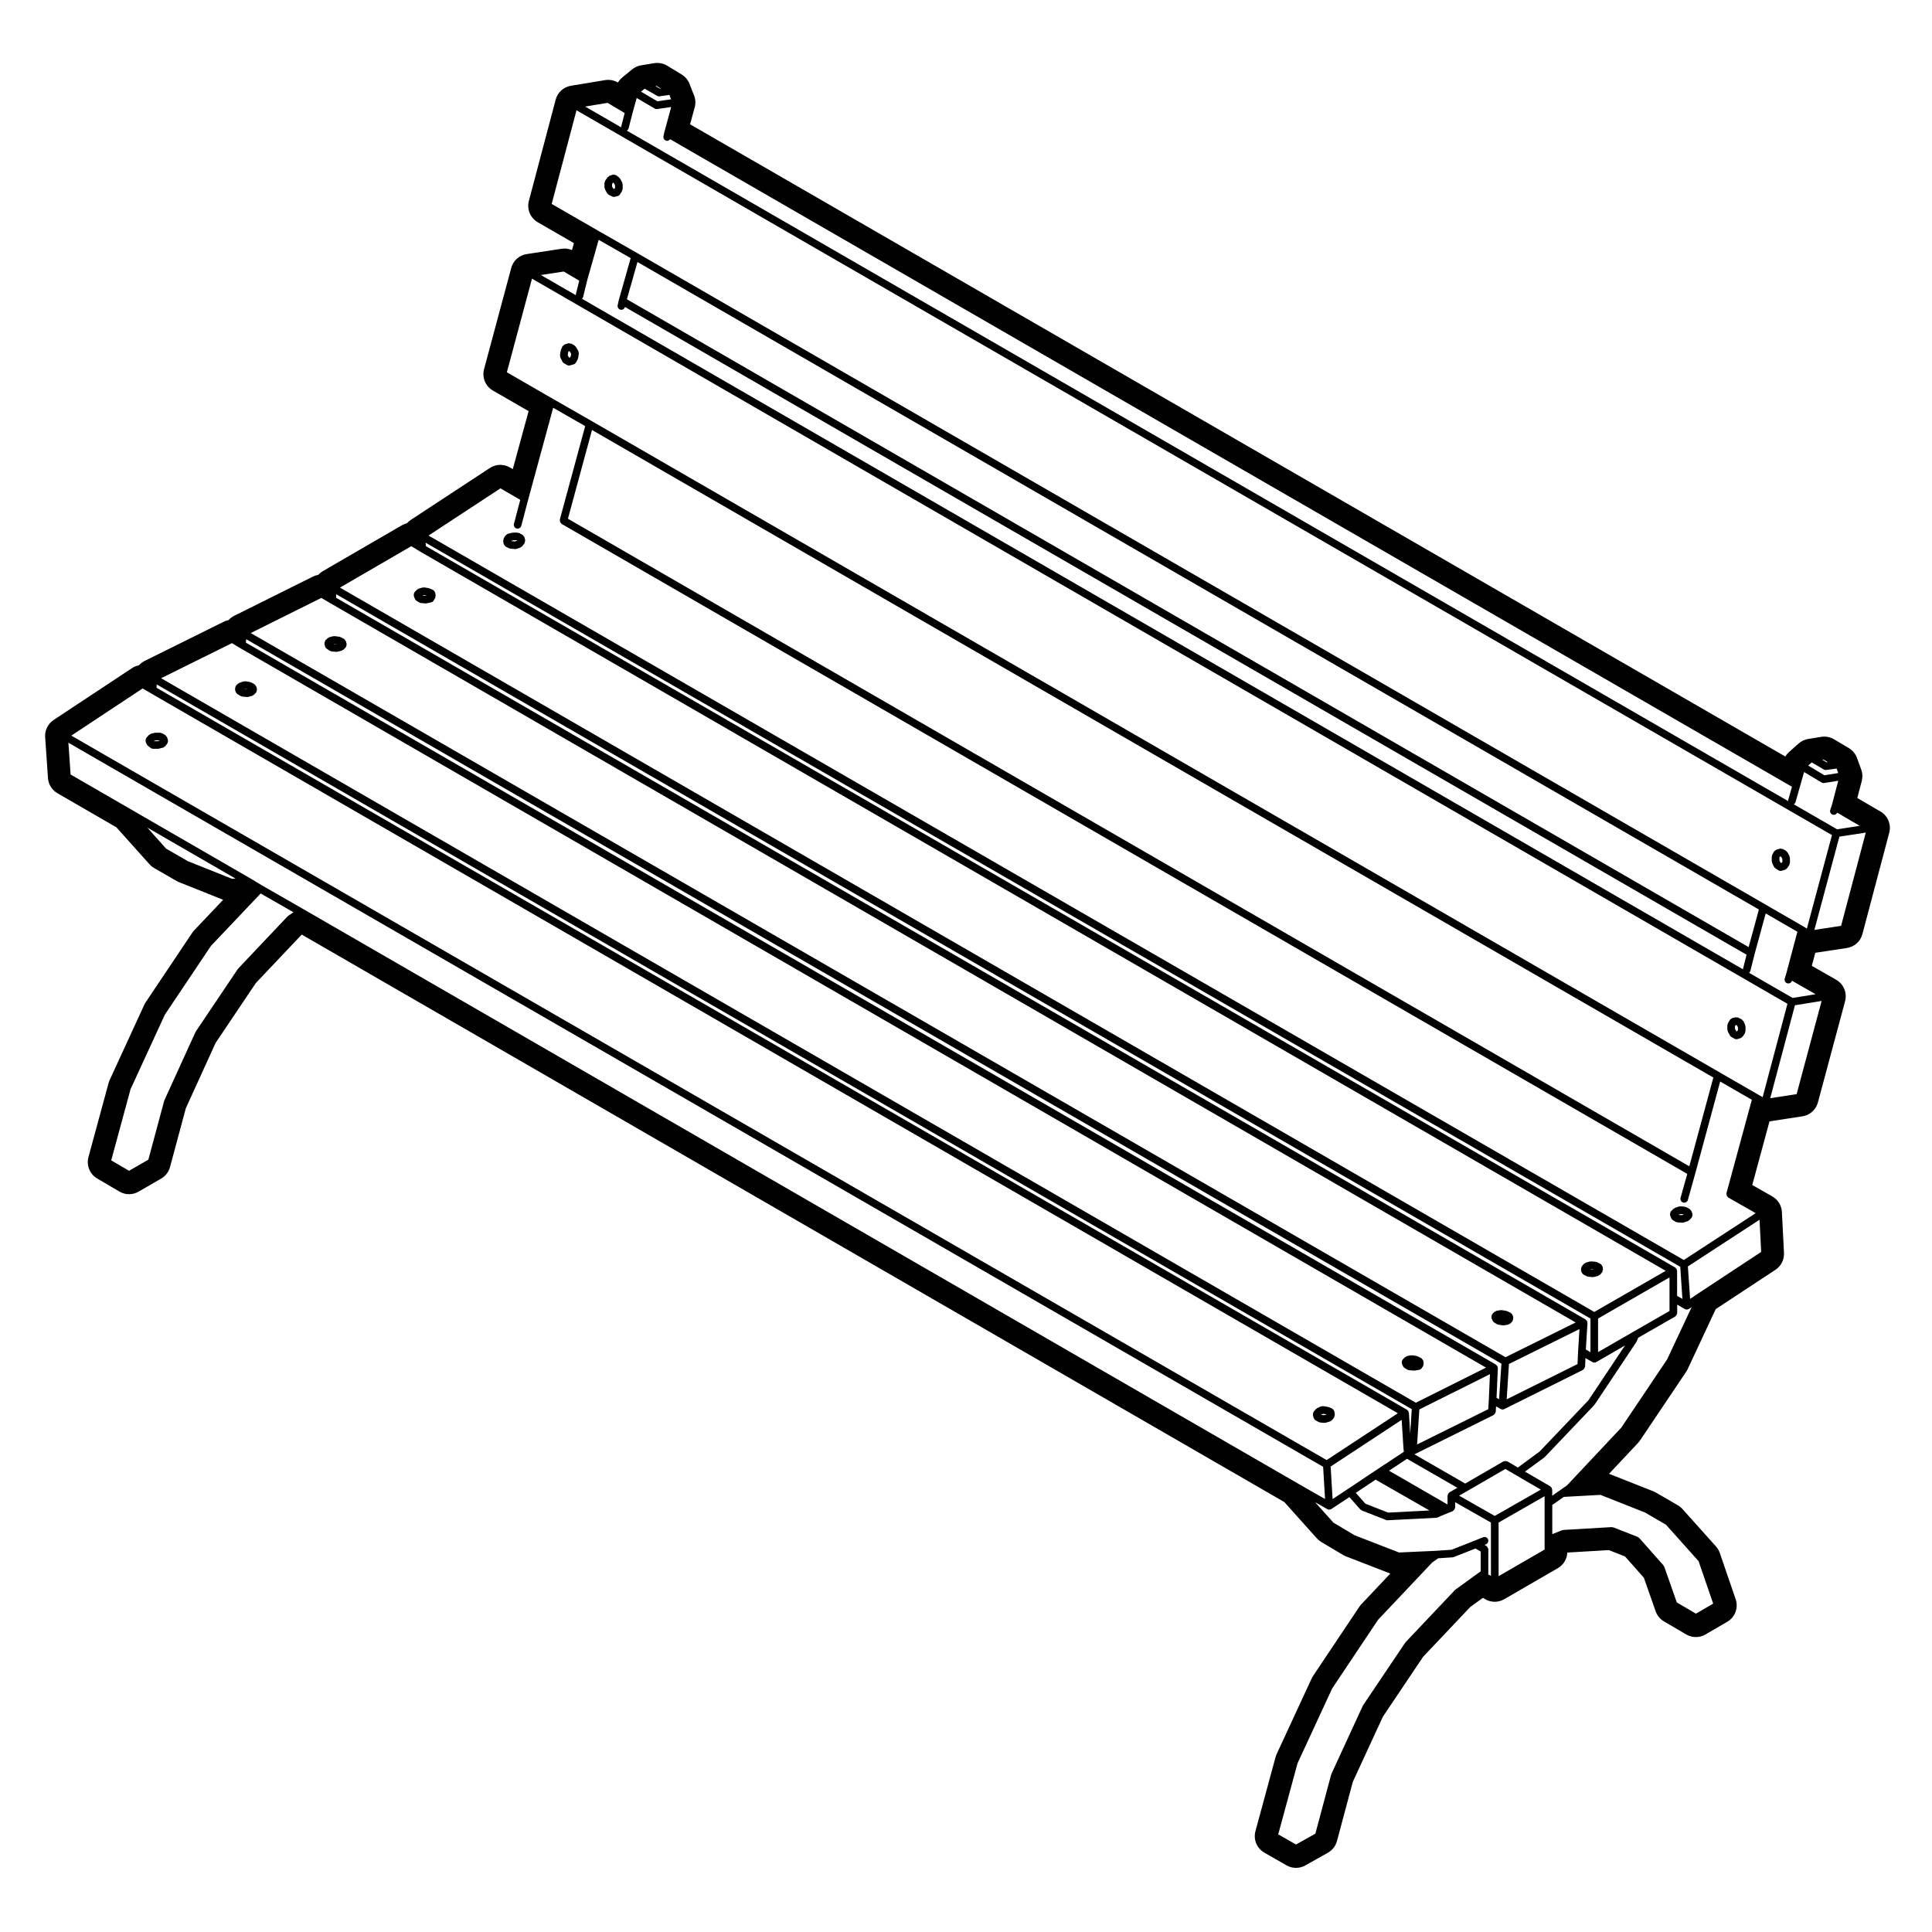 <?xml version="1.0" encoding="UTF-8"?>
<!-- Uploaded to: ICON Repo, www.svgrepo.com, Generator: ICON Repo Mixer Tools -->
<svg fill="#000000" width="800px" height="800px" version="1.1" viewBox="144 144 512 512" xmlns="http://www.w3.org/2000/svg">
 <g>
  <path d="m618.25 370.89-0.559-1.031c-0.051-0.09-0.152-0.109-0.223-0.18-0.066-0.07-0.086-0.172-0.172-0.215l-0.84-0.473h-0.012c-0.09-0.047-0.195-0.016-0.301-0.035-0.156-0.031-0.312-0.098-0.465-0.051h-0.016l-0.938 0.289c-0.133 0.039-0.195 0.16-0.301 0.246-0.098 0.082-0.223 0.109-0.289 0.223l-0.473 0.84c-0.047 0.082-0.012 0.172-0.031 0.258-0.023 0.086-0.102 0.145-0.102 0.238v1.211c0 0.082 0.07 0.133 0.086 0.207 0.02 0.07-0.02 0.141 0.012 0.211l0.473 1.031c0.07 0.156 0.191 0.273 0.316 0.367 0.02 0.016 0.016 0.039 0.035 0.051l0.84 0.559c0.172 0.109 0.367 0.172 0.559 0.172 0.098 0 0.191-0.016 0.293-0.047l0.938-0.281c0.176-0.055 0.289-0.203 0.402-0.328 0.039-0.039 0.105-0.023 0.141-0.074l0.559-0.84c0.059-0.086 0.031-0.188 0.055-0.277 0.035-0.102 0.117-0.172 0.117-0.281v-1.305c0-0.09-0.074-0.152-0.102-0.23 0-0.09 0.043-0.172-0.004-0.254zm-1.895 1.488-0.188 0.281-0.133 0.039-0.215-0.141-0.258-0.562v-0.73l0.145-0.262 0.137-0.039 0.207 0.117 0.301 0.551z"/>
  <path d="m308.89 192.35-0.57-1.027c-0.035-0.066-0.117-0.074-0.168-0.133-0.047-0.059-0.047-0.141-0.105-0.188l-0.75-0.562c-0.031-0.02-0.07-0.004-0.105-0.023-0.105-0.066-0.223-0.066-0.348-0.09-0.137-0.02-0.25-0.059-0.383-0.023-0.031 0.004-0.059-0.016-0.09-0.004l-0.832 0.281c-0.105 0.035-0.145 0.141-0.23 0.207-0.09 0.066-0.203 0.074-0.273 0.172l-0.66 0.938c-0.066 0.086-0.035 0.191-0.066 0.289-0.035 0.09-0.121 0.164-0.121 0.281v1.219c0 0.098 0.074 0.156 0.102 0.242 0.027 0.082-0.016 0.164 0.031 0.246l0.559 1.02c0.031 0.055 0.105 0.039 0.141 0.086 0.09 0.109 0.141 0.258 0.281 0.324l0.934 0.473c0.145 0.074 0.309 0.109 0.457 0.109 0.082 0 0.16-0.012 0.246-0.031l0.746-0.188c0.258-0.066 0.457-0.23 0.59-0.438 0.004-0.004 0.02-0.004 0.023-0.012l0.57-0.941c0.051-0.086 0.02-0.18 0.039-0.266 0.031-0.09 0.105-0.156 0.105-0.258v-1.211c0-0.098-0.074-0.152-0.102-0.238-0.012-0.094 0.023-0.176-0.02-0.254zm-1.891 1.418-0.203 0.332-0.305-0.156-0.289-0.516v-0.648l0.281-0.402 0.02-0.004 0.152 0.117 0.336 0.609 0.004 0.668z"/>
  <path d="m606.5 415.65-0.469-1.023c-0.047-0.105-0.156-0.133-0.23-0.211-0.082-0.09-0.117-0.211-0.23-0.273l-0.938-0.473c-0.109-0.059-0.23-0.016-0.352-0.023-0.105-0.016-0.203-0.086-0.312-0.059l-0.84 0.18c-0.004 0.004-0.012 0.012-0.016 0.016-0.125 0.031-0.207 0.137-0.312 0.211-0.105 0.082-0.242 0.117-0.312 0.23 0 0.004-0.012 0.004-0.016 0.012l-0.559 0.941c-0.051 0.086-0.016 0.176-0.039 0.266s-0.105 0.152-0.105 0.25v1.215c0 0.098 0.074 0.152 0.102 0.23 0.02 0.09-0.02 0.172 0.023 0.25l0.559 1.027c0.098 0.172 0.238 0.309 0.395 0.395 0.004 0 0.004 0.004 0.004 0.004l0.84 0.469c0.152 0.09 0.316 0.125 0.488 0.125 0.105 0 0.211-0.02 0.312-0.051l0.84-0.277c0.168-0.059 0.258-0.195 0.367-0.312 0.047-0.051 0.117-0.031 0.156-0.09l0.559-0.848c0.059-0.09 0.031-0.188 0.055-0.289 0.031-0.102 0.109-0.168 0.109-0.273v-1.215c0-0.082-0.07-0.133-0.086-0.207-0.004-0.051 0.039-0.125 0.008-0.195zm-1.926 1.332-0.203 0.297-0.09 0.031-0.195-0.105-0.301-0.543v-0.691l0.195-0.324 0.059-0.012 0.309 0.145 0.227 0.504z"/>
  <path d="m297.27 237.02-0.66-1.117c-0.051-0.086-0.141-0.098-0.211-0.16-0.066-0.066-0.082-0.16-0.16-0.207l-0.832-0.465c-0.082-0.047-0.188-0.016-0.277-0.035-0.168-0.035-0.332-0.102-0.5-0.051h-0.012l-0.941 0.277c-0.016 0.004-0.016 0.02-0.031 0.023-0.121 0.039-0.191 0.152-0.293 0.238-0.105 0.09-0.223 0.145-0.281 0.262-0.004 0.012-0.023 0.016-0.031 0.023l-0.379 0.836c-0.02 0.051 0.012 0.102-0.004 0.145-0.016 0.047-0.066 0.066-0.07 0.117l-0.188 1.219c-0.02 0.105 0.055 0.191 0.07 0.293 0.016 0.105-0.031 0.211 0.023 0.316l0.562 1.117c0.098 0.188 0.238 0.324 0.402 0.418 0.004 0 0.004 0.004 0.012 0.012l0.84 0.469c0.152 0.086 0.316 0.125 0.488 0.125 0.098 0 0.191-0.016 0.289-0.039l0.934-0.277c0.246-0.074 0.43-0.246 0.551-0.441 0.012-0.016 0.035-0.012 0.047-0.023l0.473-0.84c0.031-0.055 0-0.117 0.02-0.176 0.023-0.059 0.086-0.102 0.098-0.168l0.188-1.219c0.02-0.121-0.059-0.215-0.082-0.328-0.02-0.109 0.02-0.234-0.043-0.344zm-2.016 1.391-0.191 0.336-0.125 0.035-0.195-0.105-0.289-0.559 0.109-0.742 0.141-0.309 0.09-0.023 0.223 0.125 0.336 0.574z"/>
  <path d="m567.78 481.92c0.074-0.051 0.172-0.039 0.238-0.105l0.555-0.648c0.004-0.012 0.004-0.02 0.012-0.031 0.082-0.098 0.07-0.223 0.105-0.336 0.047-0.133 0.117-0.25 0.105-0.387 0-0.012 0.012-0.02 0.012-0.031l-0.09-0.66c-0.004-0.039-0.047-0.055-0.051-0.09-0.035-0.137-0.117-0.227-0.203-0.336-0.082-0.102-0.121-0.195-0.23-0.262-0.031-0.02-0.035-0.066-0.07-0.082l-0.938-0.465c-0.066-0.035-0.133 0-0.195-0.016-0.066-0.02-0.105-0.086-0.172-0.09l-1.223-0.102c-0.066-0.004-0.109 0.051-0.172 0.055-0.066 0.004-0.117-0.039-0.176-0.02l-1.023 0.289c-0.105 0.031-0.145 0.121-0.23 0.176-0.086 0.055-0.191 0.051-0.262 0.133l-0.559 0.648c-0.012 0.012-0.004 0.023-0.012 0.035-0.09 0.105-0.09 0.246-0.125 0.371-0.031 0.121-0.105 0.23-0.09 0.352 0 0.016-0.012 0.023-0.012 0.039l0.098 0.656c0.004 0.035 0.039 0.055 0.051 0.09 0.023 0.105 0.09 0.168 0.141 0.262 0.082 0.125 0.152 0.238 0.277 0.316 0.035 0.023 0.039 0.07 0.082 0.09l0.938 0.469c0.102 0.051 0.203 0.059 0.309 0.074 0.023 0.004 0.035 0.023 0.059 0.031l1.129 0.102c0.031 0.004 0.059 0.004 0.09 0.004 0.086 0 0.168-0.012 0.246-0.031l1.125-0.289c0.102-0.031 0.16-0.145 0.262-0.211zm-1.738-1.496-0.613-0.055 0.23-0.066 0.645 0.051z"/>
  <path d="m259.27 300.98c-0.035-0.137-0.109-0.227-0.203-0.336-0.082-0.102-0.137-0.188-0.25-0.246-0.039-0.023-0.055-0.082-0.102-0.102l-0.934-0.379c-0.035-0.016-0.074 0.012-0.105 0-0.039-0.012-0.059-0.055-0.102-0.059l-1.125-0.191c-0.086-0.016-0.141 0.047-0.227 0.051-0.074 0.004-0.137-0.047-0.215-0.023l-1.031 0.293c-0.09 0.023-0.125 0.109-0.203 0.156-0.082 0.047-0.172 0.031-0.238 0.098l-0.641 0.641c-0.051 0.047-0.035 0.117-0.074 0.172-0.082 0.109-0.109 0.211-0.141 0.344-0.031 0.133-0.035 0.242-0.012 0.371 0.012 0.066-0.031 0.121-0.004 0.188l0.289 0.746c0.082 0.207 0.223 0.367 0.395 0.484 0.004 0 0.004 0.004 0.012 0.012l0.746 0.473c0.109 0.074 0.246 0.086 0.367 0.105 0.039 0.004 0.059 0.047 0.098 0.047l1.211 0.09h0.074c0.074 0 0.145-0.012 0.223-0.023l1.219-0.277c0.281-0.066 0.5-0.242 0.637-0.473 0.004-0.004 0.016-0.004 0.02-0.012l0.371-0.656c0.059-0.102 0.02-0.211 0.039-0.324 0.023-0.105 0.102-0.195 0.086-0.309l-0.102-0.746c-0.012-0.043-0.062-0.07-0.078-0.113zm-2.5 0.91-0.816-0.059-0.035-0.02 0.418-0.117 0.746 0.133z"/>
  <path d="m496.89 520.38c0.055-0.051 0.141-0.039 0.188-0.102l0.473-0.656c0.074-0.105 0.051-0.223 0.082-0.336 0.039-0.121 0.121-0.227 0.105-0.363l-0.098-0.836c-0.004-0.059-0.059-0.09-0.082-0.145-0.031-0.105-0.082-0.18-0.141-0.277-0.086-0.125-0.172-0.227-0.312-0.309-0.039-0.02-0.055-0.074-0.102-0.098l-0.926-0.371c-0.039-0.016-0.074 0.016-0.109 0-0.039-0.012-0.059-0.055-0.105-0.066l-1.223-0.188c-0.117-0.02-0.195 0.051-0.301 0.07-0.098 0.012-0.188-0.035-0.277 0.012l-1.023 0.465c-0.074 0.039-0.098 0.117-0.152 0.168-0.059 0.047-0.145 0.039-0.195 0.102l-0.555 0.66c-0.02 0.02-0.012 0.051-0.023 0.074-0.074 0.105-0.086 0.223-0.109 0.348-0.035 0.133-0.086 0.246-0.059 0.383 0 0.023-0.02 0.051-0.016 0.074l0.176 0.746c0 0.012 0.012 0.016 0.016 0.023 0.016 0.059 0.07 0.09 0.098 0.145 0.086 0.172 0.18 0.316 0.332 0.422 0.023 0.012 0.023 0.047 0.051 0.059l0.848 0.465c0.105 0.059 0.215 0.07 0.328 0.09 0.031 0.004 0.039 0.031 0.07 0.035l1.129 0.102c0.031 0.004 0.059 0.004 0.09 0.004 0.102 0 0.203-0.016 0.301-0.051l1.211-0.371c0.129-0.051 0.207-0.184 0.312-0.277zm-1.949-1.332-0.711-0.066-0.125-0.074 0.523-0.238 0.82 0.125 0.117 0.051z"/>
  <path d="m187.96 339.03c-0.074-0.086-0.102-0.203-0.203-0.258l-0.84-0.469c-0.082-0.047-0.16-0.004-0.246-0.031-0.09-0.02-0.145-0.102-0.242-0.102l-1.215 0.004c-0.051 0-0.082 0.047-0.125 0.051-0.047 0.004-0.086-0.031-0.133-0.016l-1.027 0.277c-0.105 0.023-0.145 0.125-0.23 0.18-0.09 0.051-0.195 0.051-0.266 0.133l-0.664 0.754c-0.047 0.051-0.023 0.117-0.059 0.172-0.07 0.109-0.102 0.215-0.117 0.348-0.02 0.137-0.023 0.242 0.012 0.371 0.016 0.059-0.02 0.121 0.004 0.18l0.293 0.648c0.055 0.121 0.156 0.203 0.246 0.289 0.035 0.031 0.031 0.082 0.066 0.105l0.746 0.562c0.18 0.137 0.398 0.207 0.609 0.207h1.305c0.082 0 0.16-0.012 0.246-0.031l1.125-0.281c0.16-0.039 0.262-0.176 0.379-0.281 0.055-0.047 0.137-0.031 0.18-0.09l0.562-0.75c0.023-0.035 0.012-0.074 0.031-0.109 0.07-0.117 0.07-0.227 0.09-0.363s0.051-0.242 0.016-0.371c-0.012-0.039 0.02-0.074 0.004-0.117l-0.281-0.746c-0.059-0.117-0.176-0.172-0.266-0.266zm-2.211 1.402h-0.848l-0.109-0.086 0.555-0.145h0.828l0.152 0.086z"/>
  <path d="m520.75 506.59c0.004 0 0.012 0 0.016-0.004l0.371-0.562c0.074-0.117 0.051-0.25 0.074-0.379 0.02-0.109 0.102-0.207 0.082-0.328l-0.012-0.051-0.09-0.598c-0.004-0.031-0.035-0.047-0.047-0.074-0.023-0.109-0.102-0.188-0.16-0.293-0.086-0.125-0.152-0.246-0.289-0.324-0.023-0.02-0.023-0.051-0.051-0.059l-0.934-0.469c-0.051-0.023-0.102 0.004-0.152-0.012-0.051-0.02-0.074-0.074-0.125-0.086l-1.125-0.191c-0.07-0.016-0.117 0.039-0.188 0.039-0.059 0-0.105-0.047-0.168-0.035l-1.031 0.188c-0.105 0.02-0.168 0.117-0.258 0.168-0.09 0.051-0.195 0.039-0.273 0.105l-0.656 0.648c-0.055 0.059-0.039 0.137-0.082 0.195-0.082 0.109-0.121 0.211-0.145 0.344-0.023 0.133-0.02 0.238 0.004 0.363 0.016 0.074-0.023 0.145 0.004 0.215l0.289 0.656c0.086 0.191 0.223 0.344 0.387 0.449l0.746 0.473c0.117 0.082 0.25 0.09 0.383 0.109 0.031 0.004 0.047 0.035 0.082 0.039l1.305 0.102c0.023 0.004 0.051 0.004 0.074 0.004 0.055 0 0.109-0.004 0.168-0.016l1.129-0.191c0.293-0.043 0.527-0.203 0.672-0.426z"/>
  <path d="m211.74 325.72c-0.09-0.152-0.168-0.312-0.312-0.398l-0.848-0.473c-0.059-0.031-0.121 0-0.18-0.02-0.066-0.02-0.098-0.086-0.156-0.098l-1.211-0.188c-0.09-0.016-0.156 0.051-0.242 0.055-0.082 0.004-0.145-0.039-0.23-0.016l-1.129 0.371c-0.086 0.023-0.109 0.109-0.18 0.156-0.066 0.039-0.145 0.023-0.207 0.086l-0.469 0.465c-0.02 0.02-0.012 0.051-0.031 0.07-0.09 0.105-0.105 0.227-0.152 0.359-0.035 0.121-0.102 0.223-0.09 0.352 0 0.031-0.023 0.051-0.02 0.082l0.098 0.66c0.004 0.02 0.023 0.031 0.031 0.051 0.016 0.09 0.082 0.145 0.121 0.227 0.074 0.152 0.141 0.289 0.277 0.379 0.023 0.016 0.023 0.051 0.051 0.066l0.938 0.562c0.109 0.07 0.242 0.086 0.363 0.105 0.031 0.004 0.051 0.035 0.082 0.039l1.219 0.098c0.031 0 0.055 0.004 0.082 0.004 0.09 0 0.176-0.012 0.266-0.035l1.027-0.281c0.098-0.023 0.133-0.117 0.211-0.168 0.082-0.047 0.176-0.035 0.242-0.102l0.555-0.562c0.035-0.035 0.023-0.09 0.055-0.125 0.082-0.105 0.105-0.211 0.137-0.344 0.031-0.133 0.066-0.238 0.047-0.371-0.012-0.047 0.031-0.09 0.016-0.137l-0.18-0.645c-0.043-0.102-0.133-0.152-0.18-0.227zm-2.305 0.957-0.637-0.047 0.168-0.055 0.539 0.086z"/>
  <path d="m591.98 464.66c-0.082-0.098-0.105-0.215-0.223-0.281l-0.84-0.469c-0.07-0.039-0.141-0.004-0.215-0.023-0.07-0.023-0.109-0.098-0.191-0.102l-1.211-0.098c-0.102-0.012-0.137 0.055-0.215 0.066-0.074 0.012-0.137-0.035-0.207-0.004l-1.031 0.371c-0.074 0.023-0.102 0.105-0.16 0.145-0.066 0.039-0.145 0.023-0.203 0.082l-0.66 0.648c-0.051 0.051-0.039 0.121-0.074 0.176-0.082 0.105-0.109 0.207-0.141 0.336-0.031 0.133-0.035 0.242-0.012 0.367 0.012 0.07-0.031 0.125-0.004 0.195l0.293 0.754c0.082 0.207 0.223 0.363 0.395 0.48 0.004 0.004 0.004 0.012 0.012 0.016l0.746 0.465c0.117 0.082 0.25 0.098 0.383 0.109 0.035 0.004 0.051 0.039 0.086 0.047l1.305 0.09h0.07c0.105 0 0.215-0.02 0.324-0.055l1.125-0.379c0.105-0.035 0.141-0.137 0.227-0.195 0.066-0.051 0.152-0.035 0.207-0.102l0.562-0.648c0.035-0.039 0.02-0.102 0.051-0.137 0.074-0.117 0.102-0.227 0.117-0.352 0.023-0.137 0.039-0.246 0.012-0.379-0.012-0.051 0.023-0.102 0.004-0.145l-0.289-0.746c-0.051-0.105-0.168-0.148-0.242-0.234zm-2.242 1.363-0.852-0.059-0.07-0.039 0.543-0.195 0.77 0.059 0.109 0.059z"/>
  <path d="m282.97 286.37c-0.031-0.121-0.145-0.203-0.227-0.301-0.082-0.105-0.125-0.238-0.242-0.301-0.004-0.004-0.004-0.012-0.012-0.016l-0.836-0.473c-0.082-0.047-0.168-0.004-0.25-0.031-0.086-0.023-0.141-0.102-0.238-0.102h-1.215c-0.051 0-0.082 0.047-0.121 0.051-0.047 0.004-0.086-0.031-0.125-0.02l-1.098 0.281c-0.004 0-0.012 0-0.016 0.004h-0.016c-0.125 0.031-0.191 0.145-0.297 0.223-0.105 0.074-0.238 0.105-0.312 0.227l-0.012 0.012c0 0.004 0 0.004-0.004 0.012l-0.449 0.727c-0.066 0.105-0.031 0.215-0.055 0.328-0.023 0.105-0.105 0.203-0.09 0.316l0.09 0.742c0.004 0.039 0.039 0.059 0.051 0.098 0.023 0.109 0.09 0.188 0.145 0.281 0.082 0.125 0.145 0.23 0.266 0.312 0.039 0.023 0.047 0.074 0.086 0.098l0.938 0.469c0.105 0.051 0.211 0.066 0.316 0.074 0.023 0 0.035 0.023 0.055 0.023l1.219 0.098c0.031 0 0.055 0.004 0.082 0.004 0.109 0 0.23-0.02 0.344-0.059l1.027-0.371c0.121-0.047 0.172-0.16 0.266-0.242 0.059-0.051 0.145-0.035 0.195-0.102l0.559-0.746c0.012-0.016 0.004-0.035 0.016-0.055 0.074-0.105 0.066-0.238 0.098-0.363 0.023-0.133 0.082-0.246 0.055-0.371-0.004-0.02 0.016-0.035 0.012-0.055l-0.188-0.75c0-0.016-0.012-0.016-0.016-0.023zm-1.965 0.914-0.539 0.195-0.801-0.059-0.191-0.098 0.609-0.156h0.832l0.125 0.07z"/>
  <path d="m543.93 494.89c0.09-0.051 0.203-0.039 0.277-0.117l0.555-0.559c0.02-0.02 0.012-0.051 0.023-0.07 0.098-0.102 0.105-0.227 0.145-0.359 0.039-0.121 0.102-0.223 0.09-0.348 0-0.031 0.023-0.051 0.02-0.074l-0.098-0.656c-0.004-0.035-0.039-0.051-0.051-0.09-0.023-0.105-0.098-0.176-0.156-0.277-0.086-0.137-0.156-0.258-0.293-0.332-0.023-0.016-0.023-0.051-0.051-0.059l-0.938-0.469c-0.055-0.023-0.105 0.004-0.168-0.016-0.055-0.016-0.082-0.074-0.137-0.082l-1.211-0.188c-0.059-0.012-0.105 0.039-0.156 0.039-0.059 0-0.102-0.047-0.16-0.031l-1.039 0.176c-0.105 0.02-0.16 0.109-0.25 0.16-0.102 0.051-0.215 0.047-0.297 0.121l-0.555 0.57c-0.051 0.051-0.035 0.121-0.074 0.176-0.074 0.117-0.117 0.215-0.141 0.352-0.023 0.125-0.023 0.23 0.004 0.363 0.012 0.07-0.031 0.133 0 0.195l0.277 0.66c0.086 0.195 0.223 0.348 0.387 0.453 0.004 0 0.004 0.004 0.004 0.012l0.746 0.465c0.09 0.059 0.191 0.059 0.293 0.09 0.039 0.012 0.059 0.051 0.102 0.059l1.223 0.176c0.051 0.012 0.102 0.016 0.145 0.016 0.059 0 0.117-0.004 0.176-0.016l1.027-0.188c0.129-0.008 0.188-0.102 0.281-0.152z"/>
  <path d="m235.5 313.75c-0.086-0.152-0.156-0.312-0.316-0.406l-0.84-0.473c-0.059-0.035-0.125 0-0.191-0.023-0.066-0.023-0.102-0.086-0.168-0.098l-1.309-0.176c-0.07-0.004-0.121 0.047-0.191 0.051-0.07 0-0.125-0.047-0.203-0.023l-1.027 0.277c-0.09 0.023-0.125 0.109-0.207 0.16-0.082 0.047-0.176 0.031-0.246 0.102l-0.559 0.559c-0.035 0.035-0.023 0.09-0.055 0.133-0.082 0.105-0.105 0.211-0.141 0.344-0.035 0.133-0.066 0.242-0.047 0.379 0.012 0.047-0.031 0.09-0.016 0.137l0.18 0.656c0.066 0.238 0.211 0.418 0.398 0.551 0.012 0.004 0.004 0.016 0.016 0.02l0.848 0.559c0.117 0.082 0.246 0.09 0.371 0.109 0.039 0.004 0.059 0.051 0.102 0.051l1.215 0.102c0.031 0 0.059 0.004 0.086 0.004 0.086 0 0.168-0.012 0.246-0.031l1.125-0.289c0.098-0.02 0.133-0.109 0.211-0.156 0.086-0.047 0.188-0.035 0.258-0.105l0.559-0.559c0.039-0.035 0.023-0.098 0.055-0.137 0.086-0.105 0.105-0.211 0.141-0.336 0.035-0.133 0.066-0.238 0.047-0.371-0.012-0.051 0.031-0.098 0.016-0.141l-0.188-0.656c-0.039-0.105-0.129-0.133-0.168-0.211zm-2.394 0.953-0.695-0.055 0.191-0.051 0.598 0.082z"/>
  <path d="m642.35 359.07-6.144-3.594 1.184-4.535c0.258-0.992 0.207-2.035-0.141-2.996l-1.125-3.082c-0.395-1.094-1.16-2.016-2.16-2.609l-3.93-2.336c-0.781-0.469-1.672-0.711-2.574-0.711-0.273 0-0.535 0.02-0.805 0.066l-3.465 0.559c-0.945 0.156-1.828 0.574-2.551 1.215l-2.516 2.242c-0.387 0.348-0.727 0.754-0.984 1.203l-290.26-167.55 1.223-4.488c0.289-1.047 0.227-2.156-0.172-3.164l-1.211-3.082c-0.398-1.027-1.129-1.891-2.066-2.465l-3.84-2.336c-0.797-0.484-1.703-0.734-2.625-0.734-0.273 0-0.539 0.02-0.812 0.066l-3.461 0.562c-0.875 0.141-1.691 0.516-2.383 1.074l-2.625 2.152c-0.465 0.379-0.848 0.836-1.148 1.344h-0.004c-0.781-0.465-1.668-0.707-2.57-0.707-0.277 0-0.543 0.02-0.82 0.066l-9.055 1.496c-1.953 0.324-3.543 1.762-4.051 3.684l-7.106 26.84c-0.578 2.203 0.383 4.516 2.359 5.652l9.586 5.531-0.523 1.844c-0.625-0.266-1.301-0.406-1.98-0.406-0.25 0-0.508 0.02-0.754 0.055l-9.254 1.406c-1.98 0.301-3.594 1.742-4.106 3.672l-7.203 26.832c-0.59 2.207 0.371 4.527 2.352 5.668l9.453 5.453-4.188 15.367-0.785-0.453c-0.781-0.453-1.652-0.68-2.523-0.68-0.961 0-1.93 0.277-2.766 0.828l-20.945 13.75c-0.387 0.25-0.734 0.555-1.027 0.898-0.469 0.109-0.934 0.293-1.359 0.543l-20.949 12.156c-0.457 0.266-0.867 0.598-1.211 0.977-0.48 0.082-0.945 0.23-1.395 0.457l-20.863 10.387c-0.586 0.289-1.094 0.68-1.512 1.152-0.441 0.086-0.875 0.227-1.289 0.434l-20.945 10.383c-0.586 0.293-1.102 0.691-1.523 1.16-0.641 0.125-1.266 0.371-1.824 0.746l-20.766 13.738c-1.516 1.004-2.371 2.734-2.246 4.551l0.746 10.848c0.117 1.672 1.059 3.176 2.508 4.016l15.617 9.027 8.777 9.797c0.352 0.398 0.77 0.734 1.238 1.004l5.984 3.449c0.207 0.121 0.422 0.227 0.648 0.312l11.652 4.648-7.652 8.07c-0.195 0.207-0.371 0.422-0.527 0.66l-12.344 18.414c-0.145 0.223-0.281 0.453-0.387 0.699l-9.16 19.922c-0.117 0.25-0.211 0.52-0.289 0.781l-5.336 19.637c-0.59 2.207 0.352 4.531 2.316 5.684l5.894 3.461c0.785 0.465 1.668 0.695 2.551 0.695 0.871 0 1.742-0.227 2.519-0.68l5.984-3.457c1.152-0.672 1.996-1.77 2.348-3.055l4.191-15.586 7.883-17.297 10.656-15.863 12.176-12.867 260.4 150.39 8.613 9.613c0.344 0.371 0.734 0.699 1.176 0.961l5.793 3.457c0.242 0.141 0.5 0.266 0.754 0.367l11.75 4.551-7.691 8.148c-0.195 0.207-0.367 0.422-0.523 0.66l-12.258 18.332c-0.145 0.215-0.277 0.441-0.383 0.684l-9.262 20.016c-0.121 0.258-0.215 0.523-0.293 0.797l-5.332 19.637c-0.598 2.211 0.367 4.551 2.363 5.691l5.883 3.367c0.77 0.441 1.637 0.664 2.5 0.664 0.852 0 1.703-0.211 2.465-0.645l5.992-3.367c1.184-0.672 2.051-1.785 2.402-3.09l4.191-15.668 7.977-17.297 10.664-15.871 12.488-13.195 3.356-2.43 0.508 0.309c0.801 0.492 1.707 0.734 2.621 0.734 0.871 0 1.742-0.227 2.523-0.68l14.211-8.227c1.48-0.855 2.418-2.414 2.508-4.106l0.09-0.035 10.902-0.641 4.297 1.676 4.996 5.644 3.125 8.898c0.395 1.129 1.176 2.074 2.207 2.676l5.898 3.457c0.781 0.465 1.664 0.695 2.543 0.695 0.875 0 1.75-0.227 2.535-0.684l5.789-3.367c2.074-1.203 3.012-3.719 2.227-5.992l-4.203-12.254c-0.223-0.637-0.562-1.219-1.012-1.723l-8.883-9.914c-0.352-0.398-0.766-0.734-1.223-0.996l-5.801-3.367c-0.215-0.121-0.441-0.238-0.676-0.324l-11.75-4.648 7.672-8.168c0.188-0.203 0.359-0.414 0.516-0.641l12.254-18.238c0.141-0.215 0.273-0.441 0.383-0.676l7.441-15.914 15.836-10.434c1.492-0.984 2.348-2.68 2.258-4.465l-0.555-10.852c-0.09-1.719-1.047-3.269-2.539-4.121l-5.316-3.027 4.57-16.863 8.727-1.34c1.977-0.301 3.586-1.742 4.102-3.672l7.203-26.832c0.594-2.211-0.379-4.543-2.367-5.684l-6.449-3.688 0.922-3.457 8.375-1.27c1.984-0.301 3.602-1.754 4.109-3.691l7.106-26.84c0.598-2.188-0.359-4.496-2.312-5.637zm-15.09-13.77 1.117 0.664-0.328 0.047-1.125-0.656zm-3.137 0.746 3.211 1.875c0.156 0.098 0.332 0.137 0.508 0.137 0.047 0 0.09-0.004 0.133-0.012l2.754-0.363 0.43 1.18-3.672 0.59-4.301-2.57zm-4.293 10.535 1.219-4.301 1.047-3.688 4.664 2.785c0.16 0.098 0.336 0.141 0.52 0.141 0.055 0 0.105-0.004 0.156-0.016l3.719-0.598-1.75 6.676-0.363 1.012c-0.188 0.523 0.086 1.098 0.605 1.289 0.109 0.039 0.23 0.059 0.344 0.059 0.371 0 0.707-0.23 0.883-0.578l5.977 3.492-6 0.918-11.477-6.625c0.203-0.129 0.379-0.312 0.457-0.566zm-301.84-189.81 1.109 0.676-0.238 0.035-1.152-0.66zm-3.148 0.73 3.316 1.898c0.156 0.09 0.328 0.133 0.504 0.133 0.047 0 0.098-0.004 0.137-0.012l2.59-0.363 0.457 1.16-3.629 0.523-4.348-2.551zm-4.269 10.535 1.117-4.309 1.043-3.762 4.766 2.801c0.16 0.098 0.336 0.141 0.516 0.141 0.051 0 0.098-0.004 0.141-0.012l3.715-0.539-1.84 6.758c-0.004 0.016 0.012 0.023 0.004 0.039-0.004 0.012-0.016 0.016-0.02 0.031l-0.188 0.938c-0.105 0.543 0.246 1.074 0.789 1.184 0.066 0.012 0.133 0.02 0.195 0.02 0.324 0 0.578-0.191 0.766-0.441l297.31 171.61-1.004 3.547c-0.031 0.102 0.031 0.188 0.035 0.281l-307.81-177.71c0.219-0.137 0.387-0.316 0.461-0.578zm-5.57-6.777 4.543 2.695-0.926 3.578c-0.023 0.086 0.035 0.156 0.035 0.242l-9.586-5.535zm-11.605 44.699 4.102 2.422-0.941 3.824-9.227-5.324zm295 264.69c-0.012-0.09-0.031-0.156-0.066-0.238-0.02-0.047 0.004-0.09-0.02-0.133-0.023-0.039-0.074-0.047-0.105-0.082-0.059-0.074-0.105-0.125-0.18-0.188-0.039-0.023-0.039-0.086-0.086-0.105l-331.07-191.16-0.082-0.922 332.49 191.89 0.578 8.516-1.41-0.812v-6.625c0-0.051-0.047-0.082-0.051-0.133zm-72.363 48.09-6.402 4.231-0.004 0.004-1.684 1.117h-0.004l-6.727 4.5-4.062 2.676-0.52-8.621 18.824-12.375 0.457 7.336c0 0.004 0.004 0.012 0.012 0.016 0 0.012-0.012 0.016-0.012 0.023zm-7.484 7.379 14.273 8.176-10.969 0.559-6.016-2.359-2.539-2.875zm3.555-2.363 4.766-3.16 13.355 7.688-2.109 1.195c-0.047 0.02-0.051 0.082-0.09 0.105-0.074 0.059-0.121 0.105-0.18 0.188-0.031 0.035-0.086 0.039-0.105 0.082-0.023 0.047 0 0.09-0.016 0.133-0.035 0.086-0.051 0.145-0.066 0.238-0.004 0.051-0.055 0.086-0.055 0.133v2.348zm6.715-4.356c0.016-0.012 0.035 0 0.055-0.012l20.945-10.387c0.047-0.02 0.055-0.082 0.098-0.105 0.117-0.082 0.188-0.176 0.262-0.297 0.066-0.105 0.117-0.188 0.141-0.312 0.012-0.047 0.055-0.074 0.059-0.121l0.09-1.465 1.18 0.68h0.004l0.02 0.012c0.117 0.07 0.246 0.09 0.367 0.105 0.031 0.004 0.047 0.031 0.07 0.035h0.066c0.152 0 0.309-0.035 0.449-0.105l20.867-10.383c0.051-0.02 0.055-0.082 0.102-0.105 0.117-0.086 0.18-0.176 0.258-0.297 0.066-0.105 0.117-0.191 0.141-0.312 0.012-0.051 0.059-0.086 0.066-0.137l0.105-2.281 1.844 1.055c0.156 0.09 0.324 0.133 0.5 0.133 0.176 0 0.344-0.047 0.504-0.133l7.629-4.41-9.664 14.5-12.969 13.617-5.762 4.238-2.797-1.637c-0.047-0.023-0.098 0-0.137-0.02-0.121-0.055-0.238-0.051-0.367-0.051-0.133 0-0.246-0.004-0.367 0.051-0.047 0.02-0.098-0.004-0.137 0.02l-10.156 5.879zm19.734-14.426-0.152 2.473-18.859 9.352 0.59-9.281 18.715-9.352-0.301 6.797c0.004 0.008 0.008 0.008 0.008 0.012zm4.731-0.141 0.598-9.367 18.688-9.25-0.363 5.926c0 0.012-0.004 0.012-0.004 0.016l-0.152 3.34zm24.215-12.512v-8.898l18.934-10.898v8.898l-9.594 5.512zm-314.5-213.58 2.394 1.465c0.004 0 0.012 0 0.016 0.004 0.004 0.004 0.004 0.004 0.012 0.012l330.01 190.56-18.934 10.898-332.41-191.96zm-19.926 12.727 332.41 191.96v8.914l-1.223-0.707 0.434-7.031c0.004-0.059-0.051-0.102-0.055-0.156-0.012-0.09-0.004-0.16-0.039-0.246-0.012-0.035 0.016-0.074-0.004-0.105-0.023-0.051-0.082-0.055-0.105-0.098-0.055-0.086-0.117-0.137-0.191-0.203-0.047-0.039-0.051-0.102-0.105-0.125l-331.12-191.25zm-3.934 0.988 2.418 1.41h0.004l330 190.6-18.594 9.211-332.52-191.91zm-19.914 10.93 332.66 191.99-0.609 9.453-0.68-0.387 0.348-7.894c0.004-0.059-0.051-0.102-0.055-0.156-0.012-0.086-0.016-0.145-0.047-0.23-0.016-0.035 0.004-0.074-0.012-0.105-0.023-0.051-0.082-0.055-0.105-0.102-0.055-0.082-0.109-0.137-0.191-0.203-0.047-0.035-0.051-0.102-0.102-0.121l-331.27-191.32zm-3.766 1.051 2.152 1.301c0.004 0 0.012 0 0.016 0.004 0 0 0 0.004 0.004 0.004l330.18 190.69-18.602 9.301-332.52-192zm-19.941 10.945 332.61 192.06-0.418 6.504-0.344-5.535c0-0.047-0.039-0.066-0.047-0.105-0.016-0.086-0.051-0.145-0.09-0.227-0.02-0.051 0.004-0.105-0.031-0.156-0.016-0.031-0.051-0.023-0.07-0.051-0.059-0.09-0.125-0.145-0.223-0.207-0.023-0.02-0.023-0.051-0.051-0.07l-331.36-191.32zm-3.727 1.066 2.168 1.266c0.004 0 0.004 0.004 0.004 0.004l330.48 190.81-18.875 12.41-332.67-191.99zm12 45.781-5.773-3.332-4.996-5.586 23.398 13.527-0.926 0.055zm26.574 14.488c-0.031 0.02-0.031 0.066-0.059 0.09-0.031 0.023-0.074 0.016-0.105 0.047l-13.094 13.836c-0.023 0.023-0.016 0.059-0.035 0.086-0.02 0.02-0.051 0.02-0.07 0.047l-11.125 16.555c-0.02 0.031-0.004 0.059-0.016 0.09-0.02 0.02-0.051 0.031-0.066 0.055l-8.23 18.051c-0.016 0.031 0.004 0.059-0.004 0.086-0.012 0.031-0.047 0.047-0.055 0.074l-4.191 15.586-5.117 2.957-4.727-2.769 5.113-18.828 9.09-19.766 12.246-18.262 13.156-13.871 8.688 4.977zm267.89 150.6-264.1-152.52-10.734-6.156-3.082-1.863h-0.016s0-0.004-0.004-0.004l-31.234-18.055-16.379-9.469-0.586-8.422 332.52 191.89 0.508 8.539zm48.145 23.121-0.152 0.09c-0.016 0.012-0.016 0.031-0.031 0.039-0.02 0.012-0.039 0-0.055 0.016l-6.445 4.676c-0.031 0.02-0.023 0.059-0.051 0.086-0.031 0.02-0.07 0.012-0.098 0.039l-13.098 13.84c-0.02 0.023-0.012 0.059-0.031 0.086-0.02 0.02-0.055 0.02-0.074 0.051l-11.129 16.551c-0.016 0.031 0 0.059-0.016 0.09-0.016 0.02-0.051 0.031-0.066 0.055l-8.324 18.051c-0.016 0.031 0.004 0.059-0.004 0.09-0.012 0.031-0.047 0.039-0.055 0.074l-4.191 15.672-5.125 2.875-4.715-2.695 5.109-18.812 9.191-19.863 12.156-18.184 14.367-15.203 1.559-1.094 3.84-0.258c0.016 0 0.02-0.02 0.035-0.02 0.09-0.012 0.176-0.02 0.266-0.051l5.727-2.258 1.402 0.781 0.004 5.277zm2.715 1.219-0.742-0.453c0-0.02-0.012-0.039-0.012-0.059 0.012-0.051 0.055-0.082 0.055-0.125l0.004-6.457c0-0.051-0.051-0.086-0.055-0.133-0.02-0.133-0.074-0.23-0.141-0.344-0.066-0.109-0.121-0.211-0.23-0.293-0.039-0.031-0.047-0.09-0.09-0.109l-0.5-0.277 0.379-0.152c0.52-0.207 0.766-0.797 0.559-1.309-0.207-0.52-0.785-0.762-1.309-0.559l-2.332 0.938-6.019 2.371-3.961 0.277h-0.004l-9.957 0.453-11.785-4.566-5.594-3.336-4.883-5.441 3.254 1.859c0.156 0.09 0.328 0.133 0.504 0.133 0.02 0 0.039-0.004 0.059-0.004 0.035 0 0.051-0.031 0.086-0.039 0.141-0.02 0.289-0.039 0.414-0.121l4.785-3.16 2.875 3.258c0.055 0.066 0.137 0.051 0.203 0.098 0.074 0.055 0.102 0.141 0.188 0.18l6.449 2.527c0.121 0.051 0.246 0.07 0.367 0.07h0.051l12.906-0.66c0.016 0 0.02-0.02 0.035-0.02 0.105-0.012 0.223-0.02 0.328-0.07l1.02-0.465 2.023-0.828 0.938-0.371c0.07-0.031 0.09-0.105 0.145-0.141 0.109-0.074 0.191-0.145 0.266-0.262 0.074-0.105 0.109-0.207 0.141-0.332 0.016-0.074 0.082-0.117 0.082-0.195v-1.445l9.488 5.394 0.004 14.168zm1.008-15.918-9.457-5.375 2.102-1.184c0-0.004 0-0.012 0.004-0.012h0.004l10.156-5.879 2.856 1.672 6.535 3.805zm13.211-3.426v12.336l-12.195 7.055v-14.211l12.195-6.984zm26.562 2.496 5.594 3.25 8.641 9.648 3.875 11.27-4.566 2.656-5.074-2.969-3.324-9.48c-0.023-0.07-0.102-0.09-0.133-0.145-0.031-0.055-0.016-0.133-0.066-0.188l-6.457-7.297c-0.059-0.066-0.145-0.059-0.215-0.105-0.07-0.047-0.098-0.133-0.172-0.16l-6.453-2.519c-0.082-0.031-0.145 0.016-0.227 0.004-0.07-0.016-0.125-0.074-0.195-0.074l-12.809 0.746c-0.059 0.004-0.098 0.059-0.145 0.074-0.051 0.016-0.105-0.023-0.16-0.004l-2.644 1.047v-7.727l3.066-2.144 9.699-0.535zm5.914-40.57-12.152 18.094-14.363 15.281-1.793 1.266-2.152 1.5v-1.613c0-0.051-0.047-0.082-0.055-0.121-0.012-0.09-0.023-0.156-0.066-0.242-0.016-0.047 0.012-0.098-0.016-0.133-0.023-0.051-0.082-0.051-0.105-0.09-0.055-0.07-0.105-0.121-0.18-0.176-0.035-0.031-0.039-0.086-0.082-0.105l-6.715-3.906 5.125-3.762c0.031-0.02 0.023-0.059 0.051-0.086 0.023-0.02 0.059-0.012 0.086-0.035l13.094-13.75c0.023-0.031 0.016-0.07 0.039-0.102 0.016-0.02 0.055-0.012 0.07-0.039l11.035-16.551c0.016-0.02 0-0.051 0.016-0.07 0.02-0.039 0.059-0.055 0.074-0.09l0.43-1.004 9.809-5.629c0.047-0.02 0.047-0.082 0.086-0.105 0.105-0.082 0.16-0.176 0.227-0.297 0.07-0.109 0.125-0.207 0.141-0.336 0.012-0.051 0.055-0.082 0.055-0.125v-2.277l2.039 1.18c0.156 0.09 0.328 0.133 0.504 0.133 0.02 0 0.047-0.004 0.07-0.004 0.039 0 0.059-0.039 0.102-0.051 0.133-0.02 0.273-0.039 0.395-0.117l0.73-0.492zm24.914-28.465-16.535 10.902-0.004 0.004-2.297 1.543-0.586-8.605 18.988-12.375zm-1.453-10.273-19.051 12.414-332.66-191.99 19.055-12.504 5.254 3.043-1.672 6.363c-0.141 0.539 0.176 1.09 0.719 1.23 0.086 0.02 0.172 0.035 0.258 0.035 0.449 0 0.855-0.301 0.973-0.75l1.863-7.09s0.004 0 0.004-0.004l6.578-24.18 8.484 4.852-6.723 24.777c-0.023 0.098 0.035 0.176 0.035 0.273 0 0.133 0 0.238 0.051 0.359 0.051 0.125 0.133 0.207 0.23 0.301 0.059 0.066 0.074 0.16 0.156 0.207l298.31 172.25-1.77 6.352c-0.152 0.535 0.16 1.094 0.699 1.246 0.098 0.02 0.18 0.035 0.273 0.035 0.441 0 0.848-0.293 0.969-0.734l1.977-7.106c0-0.004 0.004-0.004 0.004-0.004l6.57-24.262 8.395 4.84-6.727 24.758c-0.023 0.102 0.035 0.176 0.035 0.273 0 0.133-0.004 0.242 0.051 0.363 0.051 0.121 0.133 0.203 0.23 0.301 0.066 0.059 0.082 0.156 0.16 0.207zm-308.39-207.55 297.17 171.61-6.367 23.52-297.18-171.61zm310.24 176.8-1.203-0.676h-0.004l-10.184-5.879-298.98-172.64-10.289-5.891-12.141-7.004 6.66-24.816 332.71 192.17zm-303.14-211.23c-0.004 0.012 0.004 0.02 0.004 0.035-0.004 0.012-0.016 0.016-0.02 0.023l-0.281 1.305c-0.117 0.543 0.227 1.078 0.77 1.195 0.07 0.016 0.141 0.023 0.211 0.023 0.453 0 0.84-0.312 0.957-0.754l297.23 171.66-0.945 3.769c-0.012 0.039 0.023 0.074 0.02 0.117l-307.7-177.72c0.121-0.121 0.242-0.258 0.289-0.438l1.129-4.59 3.004-10.594 8.484 4.852zm4.949-10.086 297.19 171.6-2.719 9.957-297.27-171.68zm307.19 220.53-6.992 1.066 6.543-24.621 7.074-1.148zm5.027-26.48-6.09 0.984-11.543-6.664c0.172-0.137 0.301-0.316 0.359-0.543l1.125-4.481 2.926-10.707 8.398 4.852-2.977 11.184-0.379 1.215c-0.16 0.527 0.133 1.098 0.664 1.258 0.102 0.031 0.203 0.047 0.301 0.047 0.43 0 0.828-0.277 0.961-0.711l0.004-0.016zm-2.312-17.395-0.801-0.504c-0.004-0.004-0.016 0-0.023 0-0.004-0.004-0.004-0.016-0.012-0.016l-10.195-5.891-298.99-172.64c-0.004 0-0.004-0.004-0.004-0.004l-10.289-5.883-0.004-0.004-12.316-7.098 6.574-24.824 332.71 192.08zm9.07-0.73-7.078 1.078 6.629-24.723 6.992-1.066z"/>
 </g>
</svg>